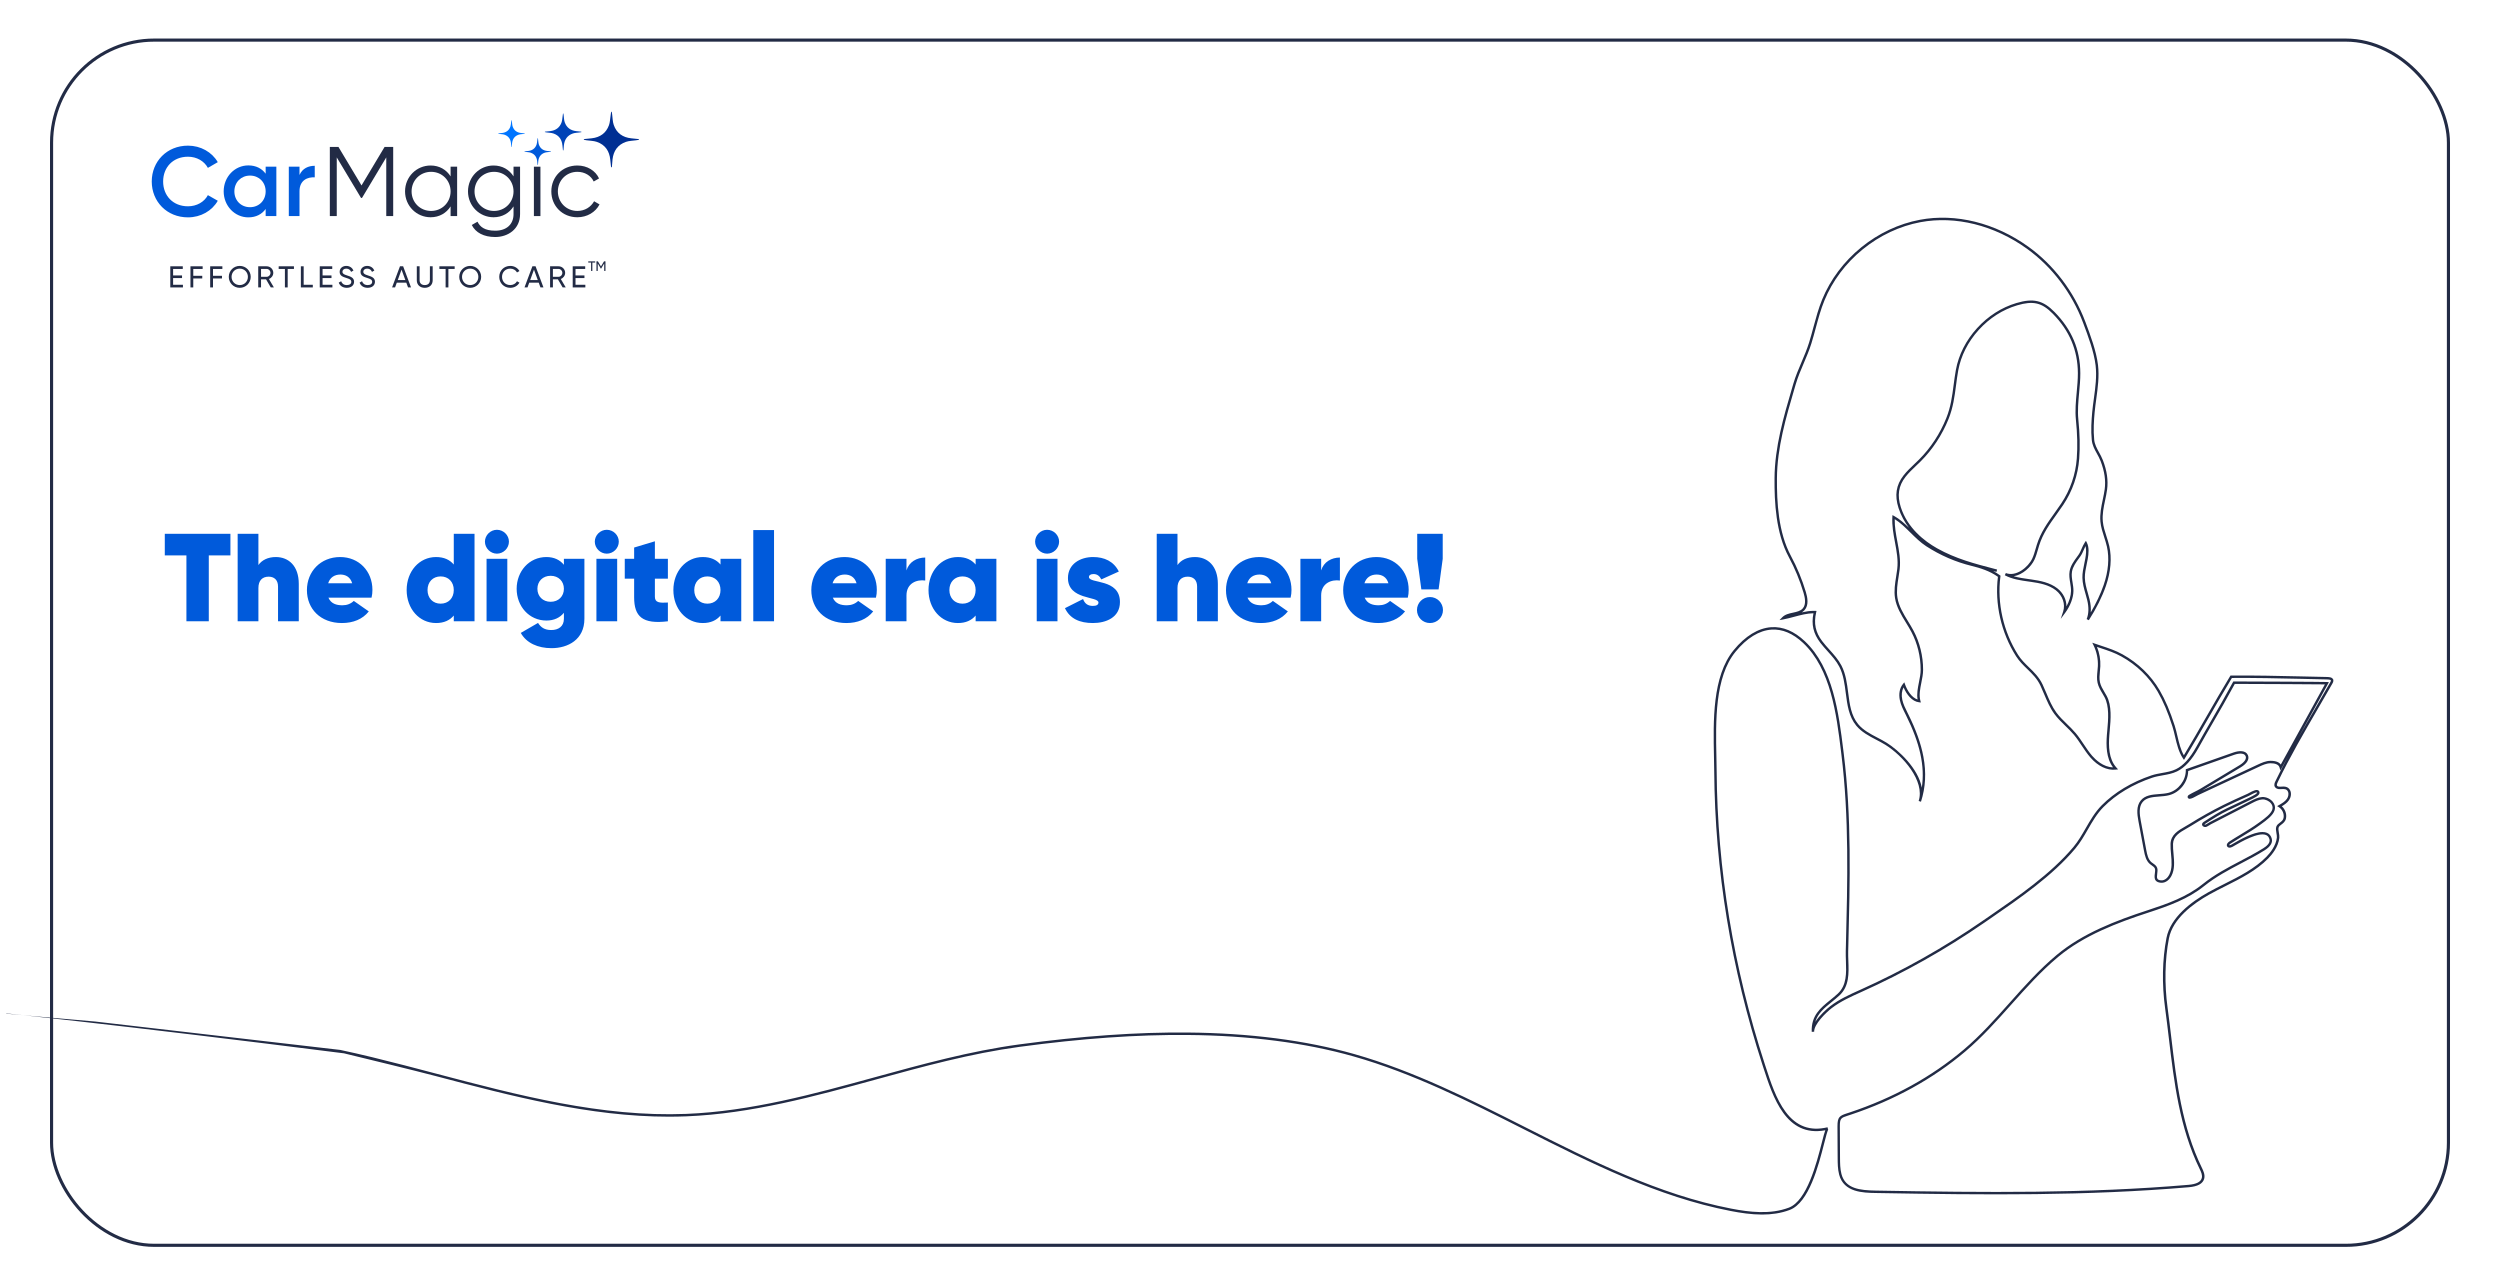 <svg width="2400" height="1234" viewBox="0 0 2400 1234" fill="none" xmlns="http://www.w3.org/2000/svg">
<rect width="2400" height="1234" fill="white"/>
<path d="M180.465 208.67C160.221 208.67 145.68 193.498 145.68 174.247C145.68 154.997 160.221 139.824 180.465 139.824C192.63 139.824 203.464 145.988 209.072 155.661L199.568 161.161C196.051 154.618 188.828 150.445 180.465 150.445C166.114 150.445 156.61 160.592 156.61 174.247C156.61 187.903 166.114 198.049 180.465 198.049C188.828 198.049 196.146 193.877 199.568 187.334L209.072 192.739C203.559 202.412 192.725 208.67 180.465 208.67Z" fill="#005ADB"/>
<path d="M255.029 160.023H265.294V207.438H255.029V200.61C251.418 205.636 245.811 208.67 238.397 208.67C225.472 208.67 214.732 197.765 214.732 183.73C214.732 169.601 225.472 158.79 238.397 158.79C245.811 158.79 251.418 161.825 255.029 166.756V160.023ZM240.013 198.903C248.567 198.903 255.029 192.549 255.029 183.73C255.029 174.911 248.567 168.557 240.013 168.557C231.46 168.557 224.997 174.911 224.997 183.73C224.997 192.549 231.46 198.903 240.013 198.903Z" fill="#005ADB"/>
<path d="M287.522 167.989C290.373 161.54 296.171 159.169 302.158 159.169V170.264C295.41 169.79 287.522 172.92 287.522 183.541V207.438H277.258V160.023H287.522V167.989Z" fill="#005ADB"/>
<path d="M377.464 141.055V207.435H370.811V151.107L347.526 189.987H346.576L323.291 151.107V207.435H316.638V141.055H324.907L347.051 178.038L369.195 141.055H377.464Z" fill="#222B45"/>
<path d="M432.568 160.021H438.841V207.435H432.568V198.142C428.577 204.495 421.829 208.573 413.37 208.573C399.97 208.573 388.85 197.763 388.85 183.728C388.85 169.693 399.97 158.883 413.37 158.883C421.829 158.883 428.577 162.96 432.568 169.314V160.021ZM413.845 202.504C424.395 202.504 432.568 194.254 432.568 183.728C432.568 173.202 424.395 164.952 413.845 164.952C403.296 164.952 395.123 173.202 395.123 183.728C395.123 194.254 403.296 202.504 413.845 202.504Z" fill="#222B45"/>
<path d="M492.989 160.021H499.262V205.539C499.262 219.953 487.667 227.539 475.407 227.539C464.477 227.539 456.589 223.366 452.882 215.97L458.395 212.84C460.771 217.677 465.143 221.47 475.407 221.47C486.431 221.47 492.989 215.211 492.989 205.539V198.142C488.998 204.495 482.25 208.573 473.791 208.573C460.391 208.573 449.271 197.763 449.271 183.728C449.271 169.693 460.391 158.883 473.791 158.883C482.25 158.883 488.998 162.96 492.989 169.314V160.021ZM474.266 202.504C484.816 202.504 492.989 194.254 492.989 183.728C492.989 173.202 484.816 164.952 474.266 164.952C463.717 164.952 455.543 173.202 455.543 183.728C455.543 194.254 463.717 202.504 474.266 202.504Z" fill="#222B45"/>
<path d="M512.543 207.435V160.021H518.816V207.435H512.543Z" fill="#222B45"/>
<path d="M554.271 208.573C539.92 208.573 529.275 197.763 529.275 183.728C529.275 169.693 539.92 158.883 554.271 158.883C563.68 158.883 571.663 163.814 575.084 171.305L569.952 174.245C567.386 168.65 561.399 164.952 554.271 164.952C543.721 164.952 535.548 173.202 535.548 183.728C535.548 194.254 543.721 202.504 554.271 202.504C561.494 202.504 567.291 198.711 570.333 193.211L575.56 196.245C571.663 203.737 563.585 208.573 554.271 208.573Z" fill="#222B45"/>
<path fill-rule="evenodd" clip-rule="evenodd" d="M560.58 133.517C563.088 133.27 565.599 133.049 568.103 132.762C576.096 131.85 581.821 127.789 584.593 120.24C585.596 117.501 585.651 114.415 586.112 111.486C586.327 110.115 586.488 108.738 586.673 107.364C586.876 107.355 587.076 107.349 587.279 107.34C587.413 108.216 587.552 109.091 587.677 109.97C588.144 113.276 588.11 116.749 589.168 119.856C591.855 127.744 597.762 131.917 606.046 132.792C608.454 133.046 610.861 133.288 613.266 133.532C613.275 133.774 613.284 134.015 613.293 134.254C612.335 134.402 611.38 134.556 610.422 134.698C607.256 135.163 603.92 135.154 600.946 136.18C593.019 138.913 588.929 144.871 588.022 153.072C587.749 155.536 587.604 158.016 587.401 160.492C587.143 160.495 586.885 160.501 586.624 160.504C586.37 158.109 586.091 155.718 585.857 153.32C585.045 145.001 580.978 138.962 572.958 136.199C569.85 135.127 566.354 135.157 563.042 134.665C562.187 134.538 561.347 134.339 560.501 134.175C560.526 133.958 560.553 133.738 560.58 133.517Z" fill="#002F93"/>
<path fill-rule="evenodd" clip-rule="evenodd" d="M503.502 145.294C504.712 145.173 505.925 145.068 507.128 144.932C510.985 144.491 513.745 142.531 515.082 138.892C515.567 137.57 515.591 136.084 515.816 134.668C515.919 134.013 515.995 133.345 516.083 132.681L516.377 132.672C516.444 133.095 516.507 133.517 516.571 133.94C516.795 135.535 516.777 137.207 517.29 138.705C518.587 142.513 521.432 144.524 525.425 144.947C526.586 145.071 527.748 145.185 528.909 145.306C528.912 145.421 528.918 145.539 528.921 145.653C528.457 145.726 528 145.798 527.539 145.865C526.01 146.091 524.403 146.088 522.969 146.58C519.145 147.897 517.171 150.769 516.735 154.724C516.604 155.914 516.535 157.11 516.437 158.303C516.313 158.306 516.189 158.309 516.065 158.309C515.94 157.155 515.807 156.002 515.695 154.845C515.303 150.832 513.339 147.921 509.472 146.589C507.971 146.07 506.288 146.085 504.69 145.85C504.278 145.786 503.872 145.69 503.462 145.608C503.475 145.505 503.49 145.4 503.502 145.294Z" fill="#005ADB"/>
<path fill-rule="evenodd" clip-rule="evenodd" d="M478.356 128.036C479.566 127.918 480.779 127.813 481.986 127.674C485.84 127.233 488.602 125.276 489.937 121.635C490.422 120.315 490.446 118.826 490.67 117.413C490.777 116.755 490.852 116.09 490.94 115.426C491.04 115.423 491.134 115.417 491.231 115.414C491.298 115.84 491.365 116.263 491.425 116.682C491.65 118.28 491.635 119.953 492.144 121.45C493.442 125.255 496.286 127.266 500.283 127.692C501.444 127.813 502.605 127.931 503.764 128.048C503.77 128.166 503.773 128.281 503.779 128.396C503.315 128.468 502.854 128.54 502.393 128.607C500.865 128.836 499.258 128.83 497.824 129.326C494 130.642 492.029 133.514 491.589 137.467C491.459 138.659 491.389 139.852 491.292 141.048C491.168 141.048 491.043 141.051 490.919 141.054C490.795 139.897 490.661 138.744 490.549 137.587C490.158 133.577 488.193 130.663 484.327 129.332C482.829 128.815 481.143 128.827 479.545 128.592C479.133 128.528 478.726 128.435 478.32 128.353L478.356 128.036Z" fill="#0075FF"/>
<path fill-rule="evenodd" clip-rule="evenodd" d="M523.135 126.382C524.802 126.213 526.47 126.068 528.129 125.881C533.435 125.277 537.238 122.577 539.078 117.565C539.745 115.75 539.779 113.702 540.088 111.755C540.231 110.846 540.337 109.931 540.461 109.019C540.595 109.013 540.728 109.01 540.861 109.004C540.949 109.587 541.043 110.166 541.125 110.749C541.434 112.945 541.413 115.249 542.117 117.314C543.903 122.55 547.823 125.319 553.321 125.905C554.916 126.071 556.517 126.231 558.115 126.397C558.121 126.557 558.127 126.714 558.133 126.877C557.496 126.974 556.863 127.073 556.226 127.17C554.125 127.478 551.908 127.472 549.934 128.151C544.676 129.966 541.956 133.922 541.356 139.363C541.174 141.003 541.077 142.649 540.943 144.292L540.428 144.301C540.255 142.709 540.073 141.121 539.918 139.53C539.379 134.007 536.677 129.996 531.355 128.164C529.287 127.451 526.971 127.469 524.769 127.143C524.205 127.058 523.644 126.929 523.083 126.82C523.101 126.672 523.116 126.527 523.135 126.382Z" fill="#0043B7"/>
<path d="M166.182 273.377H175.62V275.927H163.481V255.644H175.475V258.194H166.182V264.423H174.749V266.944H166.182V273.377Z" fill="#222B45"/>
<path d="M194.544 258.194H185.541V264.771H194.166V267.321H185.541V275.927H182.841V255.644H194.544V258.194Z" fill="#222B45"/>
<path d="M213.477 258.194H204.475V264.771H213.1V267.321H204.475V275.927H201.774V255.644H213.477V258.194Z" fill="#222B45"/>
<path d="M230.146 276.303C224.251 276.303 219.634 271.609 219.634 265.785C219.634 259.932 224.251 255.267 230.146 255.267C236.041 255.267 240.688 259.932 240.688 265.785C240.688 271.609 236.041 276.303 230.146 276.303ZM230.146 273.667C234.589 273.667 237.987 270.219 237.987 265.785C237.987 261.323 234.589 257.875 230.146 257.875C225.703 257.875 222.305 261.323 222.305 265.785C222.305 270.219 225.703 273.667 230.146 273.667Z" fill="#222B45"/>
<path d="M259.946 275.927L255.387 268.161H250.595V275.927H247.894V255.644H256.026C259.51 255.644 262.356 258.454 262.356 261.932C262.356 264.597 260.585 266.944 258.146 267.814L262.937 275.927H259.946ZM250.595 258.165V265.727H256.026C258.029 265.727 259.656 264.018 259.656 261.932C259.656 259.845 258.029 258.165 256.026 258.165H250.595Z" fill="#222B45"/>
<path d="M282.192 255.644V258.194H276.181V275.927H273.509V258.194H267.527V255.644H282.192Z" fill="#222B45"/>
<path d="M291.525 273.377H300.296V275.927H288.825V255.644H291.525V273.377Z" fill="#222B45"/>
<path d="M309.665 273.377H319.103V275.927H306.964V255.644H318.958V258.194H309.665V264.423H318.232V266.944H309.665V273.377Z" fill="#222B45"/>
<path d="M332.887 276.303C329.024 276.303 326.265 274.362 325.191 271.32L327.514 269.987C328.24 272.218 329.983 273.667 332.945 273.667C335.82 273.667 337.243 272.363 337.243 270.537C337.243 268.451 335.442 267.756 332.451 266.828C329.199 265.785 326.062 264.771 326.062 261.004C326.062 257.353 329.053 255.267 332.451 255.267C335.791 255.267 338.201 257.151 339.333 259.7L337.068 261.004C336.342 259.266 334.919 257.875 332.451 257.875C330.273 257.875 328.763 259.034 328.763 260.888C328.763 262.772 330.186 263.467 333.032 264.365C336.575 265.524 339.914 266.568 339.914 270.479C339.914 274.043 337.039 276.303 332.887 276.303Z" fill="#222B45"/>
<path d="M352.926 276.303C349.064 276.303 346.305 274.362 345.231 271.32L347.554 269.987C348.28 272.218 350.022 273.667 352.984 273.667C355.859 273.667 357.282 272.363 357.282 270.537C357.282 268.451 355.482 267.756 352.491 266.828C349.238 265.785 346.102 264.771 346.102 261.004C346.102 257.353 349.093 255.267 352.491 255.267C355.83 255.267 358.241 257.151 359.373 259.7L357.108 261.004C356.382 259.266 354.959 257.875 352.491 257.875C350.313 257.875 348.803 259.034 348.803 260.888C348.803 262.772 350.226 263.467 353.072 264.365C356.614 265.524 359.954 266.568 359.954 270.479C359.954 274.043 357.079 276.303 352.926 276.303Z" fill="#222B45"/>
<path d="M391.72 275.927L390.064 271.378H380.917L379.261 275.927H376.386L383.966 255.644H387.015L394.594 275.927H391.72ZM381.846 268.857H389.135L385.476 258.86L381.846 268.857Z" fill="#222B45"/>
<path d="M407.762 276.303C403.318 276.303 400.124 273.522 400.124 269.117V255.644H402.825V269.002C402.825 271.812 404.509 273.667 407.762 273.667C411.014 273.667 412.698 271.812 412.698 269.002V255.644H415.37V269.117C415.37 273.522 412.205 276.303 407.762 276.303Z" fill="#222B45"/>
<path d="M436.47 255.644V258.194H430.458V275.927H427.787V258.194H421.804V255.644H436.47Z" fill="#222B45"/>
<path d="M451.378 276.303C445.482 276.303 440.865 271.609 440.865 265.785C440.865 259.932 445.482 255.267 451.378 255.267C457.273 255.267 461.919 259.932 461.919 265.785C461.919 271.609 457.273 276.303 451.378 276.303ZM451.378 273.667C455.821 273.667 459.218 270.219 459.218 265.785C459.218 261.323 455.821 257.875 451.378 257.875C446.934 257.875 443.537 261.323 443.537 265.785C443.537 270.219 446.934 273.667 451.378 273.667Z" fill="#222B45"/>
<path d="M489.9 276.303C483.686 276.303 479.271 271.609 479.271 265.785C479.271 259.932 483.686 255.267 489.9 255.267C493.646 255.267 496.957 257.208 498.67 260.193L496.318 261.555C495.156 259.324 492.688 257.875 489.9 257.875C485.138 257.875 481.943 261.323 481.943 265.785C481.943 270.219 485.138 273.667 489.9 273.667C492.688 273.667 495.156 272.218 496.318 270.016L498.67 271.349C496.986 274.333 493.675 276.303 489.9 276.303Z" fill="#222B45"/>
<path d="M518.849 275.927L517.194 271.378H508.047L506.391 275.927H503.516L511.096 255.644H514.145L521.724 275.927H518.849ZM508.976 268.857H516.265L512.606 258.86L508.976 268.857Z" fill="#222B45"/>
<path d="M540.134 275.927L535.575 268.161H530.783V275.927H528.082V255.644H536.214C539.698 255.644 542.544 258.454 542.544 261.932C542.544 264.597 540.773 266.944 538.334 267.814L543.125 275.927H540.134ZM530.783 258.165V265.727H536.214C538.217 265.727 539.844 264.018 539.844 261.932C539.844 259.845 538.217 258.165 536.214 258.165H530.783Z" fill="#222B45"/>
<path d="M552.496 273.377H561.934V275.927H549.795V255.644H561.789V258.194H552.496V264.423H561.063V266.944H552.496V273.377Z" fill="#222B45"/>
<path d="M571.388 250.902V252.061H568.656V260.122H567.442V252.061H564.722V250.902H571.388Z" fill="#222B45"/>
<path d="M581.249 250.902V260.122H580.035V252.917L577.012 257.936H576.854L573.831 252.931V260.122H572.603V250.902H573.989L576.933 255.776L579.863 250.902H581.249Z" fill="#222B45"/>
<rect x="49.5" y="38.5" width="2301" height="1157" rx="98.5" stroke="#222B45" stroke-width="3"/>
<g clip-path="url(#clip0_1631_721)">
<path d="M2239.63 651.917C2238.53 649.978 2235.54 649.925 2233.14 649.884L2208.64 649.336C2186.8 648.841 2164.2 648.328 2141.93 648.511H2141.27L2140.93 649.076C2133.09 662.022 2125.53 675.185 2118.21 687.912C2111.21 700.098 2103.98 712.678 2096.51 725.081C2093.41 719.737 2091.85 713.102 2090.35 706.662C2089.57 703.338 2088.77 699.897 2087.77 696.768C2083.31 682.827 2078.7 671.986 2073.26 662.664C2064.97 648.428 2052.64 636.496 2037.59 628.147C2031.01 624.5 2024.09 622.208 2017.39 619.992C2015.39 619.326 2013.31 618.643 2011.27 617.93L2008.56 616.987L2009.82 619.562C2012.83 625.755 2014.26 632.661 2013.94 639.537C2013.86 641.033 2013.71 642.577 2013.56 644.068C2013.19 647.857 2012.79 651.769 2013.67 655.611C2014.51 659.311 2016.45 662.57 2018.32 665.722C2018.99 666.853 2019.69 668.02 2020.31 669.181C2025.06 678.002 2023.91 690.753 2022.99 700.993C2022.85 702.578 2022.71 704.122 2022.59 705.601C2021.83 715.512 2021.86 727.785 2028.5 736.642C2019.05 736.518 2011.48 729.04 2008.52 725.635C2005.52 722.182 2002.92 718.275 2000.4 714.498C1998.02 710.928 1995.56 707.233 1992.74 703.869C1990.13 700.763 1987.19 697.9 1984.34 695.136C1980.73 691.636 1977.01 688.018 1974.03 683.935C1969.96 678.349 1967.2 671.785 1964.53 665.439C1963.38 662.711 1962.19 659.883 1960.91 657.161C1957.58 650.09 1952.61 645.27 1947.8 640.603C1944.13 637.038 1940.33 633.35 1937.39 628.713C1923.24 606.405 1917.06 578.941 1920.42 553.368L1920.51 552.685L1919.96 552.272C1917.9 550.74 1915.73 549.397 1913.51 548.218C1913.76 548.283 1914.01 548.348 1914.26 548.413L1916.62 549.026L1917.21 546.745L1914.86 546.132C1895.58 541.112 1877.38 536.369 1859.63 526.376C1847.31 519.435 1831.26 506.972 1824.82 487.015C1821.15 475.637 1822.57 466.345 1829.31 457.76C1832.32 453.912 1835.97 450.454 1839.49 447.113C1840.98 445.704 1842.51 444.243 1843.99 442.77C1855.27 431.498 1864.47 417.492 1870.59 402.267C1875 391.313 1876.36 380.925 1877.8 369.918C1878.41 365.228 1879.04 360.384 1879.93 355.517C1882.52 341.441 1889.34 327.994 1899.67 316.634C1909.94 305.345 1922.65 297.219 1936.43 293.136C1951.88 288.557 1960.22 290.52 1970.73 301.226C1986.79 317.577 1994.64 336.244 1994.74 358.287C1994.76 364.309 1994.18 370.578 1993.62 376.641C1992.81 385.315 1991.97 394.283 1992.86 402.932C1994.27 416.768 1994.53 428.587 1993.7 440.113C1992.58 455.433 1987.42 470.37 1978.78 483.315C1976.7 486.432 1974.52 489.478 1972.41 492.424C1965.53 502.035 1959.03 511.109 1955.35 522.887C1954.94 524.178 1954.56 525.504 1954.2 526.776C1953.29 529.929 1952.36 533.193 1950.98 536.174C1947.16 544.465 1935.37 554.022 1925.61 550.127L1924.62 552.26C1931.71 556.073 1939.81 557.204 1947.65 558.3C1948.42 558.406 1949.18 558.512 1949.95 558.624C1957.85 559.755 1966.84 561.399 1973.57 566.643C1980.13 571.746 1982.95 579.995 1980.59 587.16L1978.31 594.107L1982.66 588.227C1987.47 581.722 1990.41 573.932 1990.52 567.392C1990.57 564.611 1990.11 561.847 1989.68 559.172C1989.09 555.542 1988.53 552.119 1989.12 548.719C1989.95 544.005 1992.96 539.881 1995.88 535.892C1996.29 535.32 1996.71 534.749 1997.12 534.177C1998.6 532.109 1999.6 529.811 2000.55 527.589C2001.06 526.405 2001.55 525.262 2002.1 524.184C2003.09 527.849 2002.57 532.274 2001.87 536.257C2001.58 537.942 2001.21 539.669 2000.86 541.33C1999.95 545.655 1999.01 550.133 1999.09 554.682C1999.18 559.973 2000.65 565.1 2002.07 570.049C2002.62 571.982 2003.2 573.985 2003.67 575.947C2005.41 583.118 2005.25 589.134 2003.18 594.343L2005.27 595.415C2012.54 584.061 2018.07 572.948 2021.71 562.389C2026.37 548.861 2027.48 535.68 2024.93 524.272C2024.21 521.061 2023.18 517.891 2022.19 514.821C2020.7 510.195 2019.15 505.411 2018.71 500.568C2018.08 493.727 2019.52 486.868 2020.92 480.233C2021.63 476.892 2022.35 473.434 2022.82 469.987C2024.01 461.195 2022.69 451.986 2018.79 441.833C2017.72 439.058 2016.36 436.601 2015.06 434.22C2012.92 430.337 2010.89 426.672 2010.43 422.159C2009.49 413.12 2010.16 403.439 2010.84 396.009C2011.25 391.637 2011.86 387.165 2012.44 382.84C2013.89 372.251 2015.38 361.304 2014.09 350.438C2012.51 337.057 2006.72 321.666 2002.08 309.298L2001.91 308.868C1991.05 279.972 1971.63 254.388 1947.22 236.829C1915.41 213.938 1877.48 204.516 1843.19 210.968C1822.89 214.786 1803.37 223.972 1786.72 237.524C1770.08 251.083 1757.14 268.341 1749.3 287.444C1745.72 296.176 1743.25 305.35 1740.86 314.218C1739.56 319.056 1738.21 324.064 1736.7 328.931C1734.71 335.336 1732.03 341.629 1729.44 347.716C1726.62 354.333 1723.7 361.18 1721.63 368.245L1720.41 372.416C1712.21 400.375 1703.72 429.289 1703.53 459.198C1703.37 482.26 1704.8 511.698 1717.23 534.796C1723.08 545.673 1727.85 557.186 1731.38 569.024C1732.75 573.632 1734.16 580.208 1730.57 584.167C1728.36 586.612 1724.92 587.355 1721.27 588.144C1717.5 588.958 1713.61 589.8 1710.86 592.67L1708.34 595.303L1711.93 594.644C1715.33 594.019 1718.9 593.064 1722.35 592.139C1728.53 590.49 1734.91 588.781 1740.93 588.745C1738.74 599.434 1740.78 608.196 1747.46 616.969C1749.67 619.874 1752.15 622.626 1754.55 625.289C1758.67 629.868 1762.93 634.599 1765.76 640.079C1769.69 647.704 1770.84 656.707 1771.94 665.416C1773.36 676.505 1774.82 687.971 1782.05 696.698C1787.13 702.814 1794.25 706.544 1801.15 710.15C1804.12 711.7 1807.19 713.308 1810.03 715.076C1826.55 725.358 1848.12 749.593 1841.91 768.937L1844.15 769.656C1848.57 755.909 1849.33 741.774 1846.47 726.43C1844.16 714.009 1839.38 700.622 1831.86 685.52L1831.18 684.153C1829.18 680.158 1827.1 676.022 1826.18 671.679C1825.24 667.248 1825.71 663.082 1827.45 659.901C1830.3 666.635 1835.44 673.406 1842.3 674.201L1844.04 674.401L1843.57 672.716C1842.1 667.39 1843.33 661.244 1844.52 655.299C1845.34 651.215 1846.19 646.996 1846.19 642.984C1846.19 629.844 1843.02 616.91 1837.05 605.58C1835.41 602.457 1833.51 599.381 1831.69 596.399C1827.34 589.293 1822.83 581.946 1821.54 573.779C1820.49 567.209 1821.58 560.386 1822.63 553.787C1823.01 551.418 1823.4 548.967 1823.69 546.551C1824.77 537.648 1823.1 528.733 1821.49 520.112C1820.16 513.024 1818.8 505.717 1818.94 498.387C1824.17 501.616 1828.93 506.307 1833.94 511.238C1838.73 515.958 1843.68 520.837 1849.14 524.372C1862.71 533.158 1877.42 539.533 1892.86 543.31C1900.42 545.16 1910.07 548.018 1918 553.739C1914.77 579.654 1921.09 607.394 1935.4 629.962C1938.49 634.829 1942.39 638.618 1946.17 642.277C1951.04 647.002 1955.64 651.463 1958.79 658.145C1960.05 660.826 1961.23 663.63 1962.36 666.335C1965.09 672.81 1967.9 679.504 1972.14 685.308C1975.24 689.55 1979.04 693.239 1982.71 696.81C1985.52 699.532 1988.42 702.349 1990.95 705.365C1993.7 708.63 1996.12 712.265 1998.46 715.789C2001.02 719.625 2003.67 723.596 2006.76 727.161C2014.02 735.516 2022.88 739.776 2031.06 738.851L2033.35 738.592L2031.79 736.889C2024.24 728.622 2024.18 715.918 2024.96 705.766C2025.08 704.299 2025.22 702.767 2025.36 701.188C2026.31 690.629 2027.49 677.489 2022.41 668.05C2021.76 666.848 2021.06 665.657 2020.37 664.502C2018.51 661.368 2016.75 658.41 2015.99 655.069C2015.2 651.604 2015.56 648.051 2015.93 644.286C2016.09 642.766 2016.25 641.187 2016.32 639.631C2016.61 633.279 2015.5 626.898 2013.09 621.023C2014.3 621.43 2015.49 621.825 2016.67 622.219C2023.57 624.5 2030.08 626.656 2036.47 630.198C2051.14 638.335 2063.17 649.972 2071.26 663.837C2076.6 673.011 2081.14 683.699 2085.55 697.476C2086.52 700.51 2087.28 703.751 2088.08 707.186C2089.79 714.487 2091.55 722.035 2095.58 727.974L2096.61 729.494L2097.57 727.921C2105.41 714.97 2112.97 701.806 2120.29 689.073C2127.48 676.54 2134.93 663.589 2142.63 650.85C2164.65 650.679 2187 651.186 2208.61 651.681L2232.66 652.217L2233.13 652.229C2234.44 652.252 2237.17 652.3 2237.61 653.071C2237.78 653.372 2237.6 654.049 2237.12 654.88C2232.54 662.929 2227.82 671.072 2223.24 678.944C2217.6 688.655 2211.89 698.501 2206.27 708.482L2235.75 654.869L2233.94 654.715C2231.37 654.497 2148.23 654.203 2144.69 654.191H2143.98L2143.65 654.81C2135.78 669.375 2129.18 680.771 2122.8 691.795C2118.01 700.074 2113.48 707.893 2108.47 716.926C2102.33 727.998 2095.93 735.027 2088.9 738.415C2084.78 740.407 2080.36 741.19 2075.68 742.021C2072.27 742.628 2068.75 743.253 2065.39 744.384C2046.46 750.771 2029.97 760.676 2017.71 773.026C2011.2 779.579 2006.67 787.457 2002.29 795.075C1998.76 801.215 1995.12 807.561 1990.48 813.106C1968.86 838.926 1937.28 860.656 1909.41 879.83C1907.36 881.238 1905.33 882.635 1903.32 884.019C1866.32 909.55 1826.84 931.8 1785.98 950.148L1785.53 950.349C1775.79 954.721 1765.71 959.246 1757.08 965.887C1753.72 968.473 1746.83 974.631 1742.66 981.03C1745.13 972.745 1751.4 967.654 1758.39 961.974C1760.85 959.982 1763.38 957.926 1765.84 955.652C1775.35 946.872 1774.88 934.445 1774.43 922.425C1774.31 919.22 1774.2 916.191 1774.27 913.251L1774.43 907.211C1775.97 846.768 1777.57 784.269 1770.03 723.708L1769.59 720.167C1765.24 684.955 1759.82 641.134 1732.6 615.532C1722.35 605.892 1711.54 601.373 1700.47 602.097C1687.94 602.916 1675.43 610.559 1664.28 624.199C1643.76 649.294 1644.67 692.167 1645.4 726.607C1645.5 731.403 1645.6 735.935 1645.63 740.212C1646.31 834.872 1661.88 929.72 1691.9 1022.12L1692.69 1024.56C1701.96 1053.2 1714.58 1092.18 1752.28 1085.05C1751.47 1087.21 1750.49 1090.89 1748.9 1097.12C1743.93 1116.56 1734.68 1152.75 1717.28 1159.34C1699.39 1166.11 1679.28 1163.61 1661.98 1160.26C1592.15 1146.76 1527.22 1113.95 1464.43 1082.22C1411.81 1055.63 1357.39 1028.14 1300.05 1011.88C1253.47 998.671 1199.63 991.718 1140.02 991.217C1091.27 990.805 1038.46 994.535 978.563 1002.62C931.553 1008.96 885.037 1021.74 840.054 1034.1C781.497 1050.19 720.948 1066.83 658.867 1069.33C577.618 1072.61 496.988 1051.34 419.01 1030.77C398.852 1025.45 378.005 1019.95 357.5 1014.97C346.873 1012.39 336.594 1010.04 326.615 1007.92L91.608 980.699C-196.221 956.074 -89.944 957.795 330.217 1011.2C350.699 1016.18 398.263 1027.73 418.409 1033.05C491.141 1052.23 566.166 1072.02 642.004 1072.02C647.65 1072.02 653.309 1071.91 658.961 1071.69C721.314 1069.17 781.998 1052.5 840.679 1036.38C885.586 1024.04 932.024 1011.29 978.882 1004.96C1038.66 996.897 1091.37 993.18 1140 993.586C1199.4 994.087 1253.03 1001 1299.4 1014.15C1356.53 1030.35 1410.85 1057.79 1463.37 1084.33C1526.31 1116.13 1591.39 1149.01 1661.54 1162.58C1670.97 1164.4 1681.24 1165.98 1691.57 1165.98C1700.53 1165.98 1709.54 1164.79 1718.11 1161.55C1736.67 1154.52 1745.76 1118.95 1751.19 1097.7C1752.76 1091.54 1754.39 1085.16 1755.23 1084.34C1755.23 1084.34 1755.14 1084.43 1754.97 1084.47L1754.42 1082.18C1737.76 1086.17 1724.6 1081.34 1714.19 1067.4C1705.11 1055.24 1699.71 1038.56 1694.94 1023.84L1694.15 1021.4C1664.2 929.225 1648.67 834.612 1647.99 740.195C1647.96 735.899 1647.86 731.362 1647.76 726.56C1647.04 692.503 1646.15 650.113 1666.11 625.69C1676.84 612.568 1688.77 605.226 1700.63 604.448C1711.02 603.765 1721.23 608.072 1730.99 617.246C1757.59 642.265 1762.95 685.62 1767.26 720.455L1767.69 724.003C1775.21 784.387 1773.61 846.798 1772.07 907.152L1771.92 913.192C1771.84 916.209 1771.96 919.414 1772.08 922.513C1772.51 933.997 1772.95 945.876 1764.25 953.919C1761.85 956.146 1759.34 958.179 1756.91 960.147C1747.52 967.772 1738.65 974.978 1739.24 990.546L1741.6 990.457C1741.6 990.457 1741.6 990.445 1741.6 990.434C1741.35 983.328 1752.89 972.085 1758.53 967.754C1766.94 961.285 1776.89 956.818 1786.51 952.499L1786.96 952.299C1827.95 933.891 1867.56 911.571 1904.68 885.964C1906.69 884.579 1908.72 883.182 1910.76 881.774C1938.76 862.518 1970.48 840.687 1992.3 814.626C1997.08 808.922 2000.78 802.482 2004.36 796.254C2008.66 788.765 2013.11 781.022 2019.4 774.694C2031.41 762.597 2047.58 752.892 2066.16 746.623C2069.36 745.545 2072.79 744.938 2076.11 744.349C2080.74 743.53 2085.52 742.675 2089.95 740.548C2097.42 736.942 2104.17 729.589 2110.55 718.075C2115.55 709.06 2120.07 701.247 2124.86 692.98C2131.16 682.097 2137.67 670.848 2145.41 656.554C2172.75 656.654 2221.65 656.86 2231.9 657.019L2189.59 733.937C2188.17 732.022 2185.35 730.372 2179.8 730.372H2179.74C2175.27 730.384 2171.13 732.311 2167.48 734.014L2114.02 758.95L2151.1 736.665C2157.13 733.041 2159.65 728.764 2158 724.934C2155.95 720.167 2149.48 720.491 2144.11 722.382L2098.34 738.48L2098.36 739.328C2098.53 749.092 2091.25 758.649 2081.79 761.089C2078.94 761.825 2075.75 762.067 2072.66 762.302C2066.13 762.797 2059.37 763.31 2055.13 768.466C2050.64 773.916 2051.62 781.617 2052.89 788.405L2058.16 816.553C2059.11 821.596 2060.26 826.375 2063.89 829.468C2064.46 829.952 2065.08 830.382 2065.67 830.794C2067.02 831.743 2068.3 832.638 2068.71 833.929C2069.09 835.137 2068.87 836.81 2068.66 838.431C2068.33 840.917 2067.99 843.486 2069.52 845.366C2070.55 846.615 2072.22 847.304 2074.63 847.469C2079.28 847.799 2082.88 844.14 2084.56 840.917C2087.94 834.453 2087.25 827.011 2086.6 819.811C2086.29 816.399 2085.99 813.17 2086.11 810.095C2086.41 802.623 2092.58 799.106 2099.11 795.388C2100.49 794.604 2101.92 793.791 2103.27 792.942C2113.72 786.402 2124.61 780.297 2135.64 774.8C2142.77 771.247 2150.17 767.935 2157.33 764.73L2158.66 764.135C2159.02 763.976 2159.52 763.699 2160.16 763.345C2164.93 760.711 2166.42 760.482 2166.82 760.747C2166.9 760.847 2166.9 760.876 2166.89 760.906C2166.88 760.977 2166.72 761.66 2164.78 762.856C2162.86 764.035 2160.67 765.066 2158.56 766.068C2157.63 766.51 2156.7 766.946 2155.8 767.387C2151.99 769.279 2148.07 771.111 2144.27 772.885C2142.2 773.857 2140.11 774.824 2138.05 775.808C2130.43 779.425 2123.63 783.738 2115.53 789.006C2113.83 790.114 2113.88 791.381 2113.98 791.87C2114.19 792.913 2115.14 793.685 2116.53 793.944C2117.85 794.191 2119.39 793.272 2121.27 792.047C2121.67 791.781 2122.06 791.528 2122.29 791.404C2125.28 789.831 2128.34 788.27 2131.3 786.755C2132.79 785.989 2134.29 785.229 2135.78 784.457L2162.09 770.905C2165.05 769.385 2168.41 767.659 2171.85 767.458C2174.78 767.287 2178.21 768.843 2180.15 771.241C2181.14 772.467 2182.18 774.458 2181.48 776.962C2180.29 781.276 2173.92 785.901 2169.7 788.959C2169.27 789.271 2168.85 789.572 2168.48 789.849C2162.92 793.932 2156.88 797.585 2151.04 801.115C2147.43 803.289 2143.71 805.54 2140.13 807.873C2139.68 808.168 2138.84 808.792 2138.28 809.647C2137.61 810.666 2137.56 811.762 2138.14 812.652C2139.05 814.054 2140.96 814.178 2143.13 812.982C2143.65 812.693 2144.34 812.292 2145.17 811.815C2151.45 808.174 2168.13 798.505 2175.46 801.651C2177.15 802.376 2178.21 803.755 2178.72 805.876C2179.53 809.287 2175.93 812.357 2172.75 814.325C2165.49 818.839 2157.93 822.804 2150.62 826.646C2138.51 833.004 2125.99 839.574 2114.53 848.778C2099.39 860.939 2081.12 867.497 2062.15 873.69C2031.35 883.742 1999.41 895.916 1974.43 916.751C1957.79 930.627 1943.2 946.99 1929.09 962.822C1915.38 978.201 1901.19 994.099 1885.2 1007.63C1854.38 1033.71 1817.65 1053.97 1776.03 1067.84C1775.19 1068.12 1774.41 1068.37 1773.69 1068.6C1765.96 1071.09 1763.93 1072.13 1763.96 1081.38C1763.98 1088.06 1764.02 1094.86 1764.06 1101.44C1764.09 1104.81 1764.11 1108.18 1764.13 1111.56C1764.16 1116.86 1764.19 1122.34 1765.57 1127.64C1770.03 1144.74 1788.55 1145.08 1800.8 1145.29C1907.15 1147.21 2003.16 1148.12 2101.18 1139.76C2109.87 1139.02 2114.72 1136.34 2116.03 1131.58C2117.07 1127.79 2115.15 1123.87 2113.89 1121.27C2094.65 1081.85 2089.49 1038.41 2084.49 996.397C2083.37 986.91 2082.2 977.105 2080.89 967.471C2077.8 944.816 2078.26 921.176 2082.17 900.906C2085.83 881.939 2105.27 867.515 2120.94 858.759C2126.11 855.866 2131.55 853.132 2136.81 850.486C2151.2 843.256 2166.07 835.779 2177.51 824.112C2181.08 820.465 2187.23 813.053 2188.17 804.391C2188.34 802.8 2188.04 801.062 2187.74 799.383C2187.41 797.491 2187.07 795.535 2187.56 794.274C2187.95 793.231 2188.98 792.459 2190.16 791.563C2191.86 790.279 2193.97 788.676 2194.57 785.677C2195.41 781.405 2193.78 776.856 2190.53 774.022C2193.05 772.531 2195.67 770.77 2197.46 768.165C2199.15 765.696 2200.13 761.796 2198.48 758.637C2196.44 754.695 2192.71 754.966 2189.43 755.196L2189.2 755.214C2188.58 755.255 2186.52 755.314 2185.95 754.165C2185.53 753.346 2186.01 752.132 2186.58 750.936C2198.29 726.648 2212.03 702.991 2225.32 680.111C2229.89 672.233 2234.63 664.09 2239.21 656.029C2240.15 654.368 2240.32 652.977 2239.7 651.887L2239.63 651.917ZM1818.39 495.371L1816.76 494.481L1816.65 496.337C1816.18 504.598 1817.69 512.717 1819.16 520.566C1820.81 529.398 1822.37 537.748 1821.34 546.292C1821.06 548.66 1820.67 551.088 1820.29 553.439C1819.21 560.221 1818.09 567.233 1819.2 574.168C1820.57 582.794 1825.2 590.348 1829.67 597.649C1831.47 600.595 1833.34 603.641 1834.95 606.693C1840.75 617.688 1843.82 630.245 1843.82 643.001C1843.82 646.784 1843 650.885 1842.2 654.851C1841.09 660.419 1839.93 666.158 1840.88 671.514C1835.19 669.764 1830.89 662.817 1828.83 656.99L1828.13 655.01L1826.81 656.636C1823.66 660.49 1822.59 666.158 1823.86 672.174C1824.84 676.817 1826.99 681.089 1829.06 685.22L1829.74 686.581C1843.17 713.538 1848.06 735.575 1844.92 756.174C1841.64 737.69 1822.43 720.037 1811.27 713.084C1808.36 711.269 1805.25 709.643 1802.24 708.076C1795.24 704.417 1788.64 700.958 1783.87 695.207C1777.07 687.005 1775.72 676.381 1774.28 665.133C1773.15 656.224 1771.97 647.008 1767.85 639.012C1764.89 633.262 1760.52 628.418 1756.3 623.728C1753.94 621.1 1751.49 618.384 1749.34 615.555C1742.83 607.006 1741.05 598.468 1743.54 587.873L1743.87 586.483L1742.44 586.424C1742.01 586.406 1741.57 586.4 1741.13 586.4C1737.38 586.4 1733.55 587.013 1729.73 587.862C1730.68 587.302 1731.55 586.624 1732.33 585.764C1736.72 580.92 1735.18 573.514 1733.64 568.364C1730.06 556.373 1725.24 544.712 1719.31 533.694C1707.13 511.068 1705.74 482.013 1705.88 459.227C1706.08 429.648 1714.51 400.9 1722.68 373.094L1723.9 368.922C1725.93 361.987 1728.82 355.211 1731.61 348.653C1734.23 342.513 1736.93 336.161 1738.96 329.644C1740.48 324.736 1741.83 319.71 1743.14 314.849C1745.51 306.052 1747.96 296.954 1751.49 288.357C1759.18 269.62 1771.88 252.679 1788.22 239.369C1804.56 226.058 1823.72 217.043 1843.63 213.301C1877.29 206.967 1914.56 216.247 1945.85 238.762C1969.89 256.056 1989.02 281.251 1999.71 309.717L1999.88 310.147C2004.48 322.391 2010.21 337.634 2011.76 350.733C2013.02 361.298 2011.54 372.092 2010.12 382.539C2009.52 386.888 2008.91 391.39 2008.5 395.809C2007.81 403.345 2007.13 413.179 2008.09 422.418C2008.61 427.409 2010.74 431.28 2013 435.375C2014.27 437.685 2015.59 440.071 2016.59 442.694C2020.35 452.469 2021.63 461.296 2020.5 469.686C2020.04 473.045 2019.32 476.456 2018.63 479.762C2017.19 486.567 2015.71 493.597 2016.38 500.797C2016.85 505.9 2018.43 510.808 2019.97 515.557C2020.94 518.574 2021.95 521.691 2022.64 524.802C2025.1 535.78 2024.01 548.519 2019.49 561.635C2016.58 570.09 2012.43 578.923 2007.11 587.956C2007.46 584.138 2007.09 579.984 2005.98 575.405C2005.49 573.39 2004.91 571.369 2004.35 569.413C2002.97 564.605 2001.55 559.632 2001.46 554.653C2001.39 550.369 2002.3 546.026 2003.19 541.825C2003.54 540.14 2003.91 538.402 2004.22 536.675C2005.12 531.478 2005.74 525.545 2003.4 520.943L2002.49 519.158L2001.37 520.819C2000.14 522.634 1999.26 524.69 1998.4 526.676C1997.5 528.786 1996.56 530.96 1995.22 532.822C1994.82 533.387 1994.4 533.953 1993.99 534.519C1990.91 538.726 1987.74 543.074 1986.82 548.33C1986.16 552.119 1986.77 555.908 1987.37 559.567C1987.78 562.142 1988.22 564.799 1988.18 567.368C1988.1 571.947 1986.51 577.214 1983.79 582.158C1983.84 575.694 1980.68 569.189 1975.04 564.799C1967.85 559.202 1958.5 557.481 1950.3 556.308C1949.54 556.196 1948.77 556.09 1947.99 555.984C1943.04 555.289 1937.97 554.582 1933.19 553.18C1941.78 551.783 1949.89 544.212 1953.14 537.176C1954.59 534.03 1955.55 530.677 1956.48 527.436C1956.84 526.175 1957.22 524.867 1957.61 523.6C1961.18 512.181 1967.57 503.254 1974.34 493.809C1976.46 490.845 1978.65 487.787 1980.75 484.641C1989.62 471.359 1994.92 456.028 1996.06 440.301C1996.91 428.629 1996.64 416.685 1995.22 402.709C1994.36 394.289 1995.19 385.438 1995.98 376.877C1996.55 370.755 1997.14 364.432 1997.11 358.293C1997.01 335.607 1988.94 316.404 1972.43 299.594C1961.31 288.269 1952.06 286.071 1935.78 290.897C1921.59 295.098 1908.5 303.459 1897.95 315.067C1887.31 326.757 1880.29 340.604 1877.63 355.111C1876.73 360.031 1876.09 364.91 1875.47 369.629C1874.05 380.477 1872.71 390.73 1868.42 401.4C1862.42 416.332 1853.4 430.066 1842.34 441.12C1840.89 442.576 1839.36 444.025 1837.89 445.422C1834.3 448.827 1830.6 452.345 1827.47 456.328C1820.22 465.585 1818.67 475.572 1822.6 487.758C1824.93 494.982 1828.46 501.251 1832.61 506.66C1828.13 502.318 1823.48 498.14 1818.42 495.382L1818.39 495.371ZM2184.39 749.94C2183.82 751.107 2182.78 753.281 2183.77 755.255C2184.61 756.929 2186.63 757.783 2189.3 757.594L2189.53 757.577C2192.91 757.335 2195.06 757.312 2196.33 759.751C2197.51 762.031 2196.7 765.036 2195.45 766.857C2193.6 769.556 2190.48 771.329 2187.73 772.897L2186.01 773.881L2187.7 774.924C2191.07 777.01 2192.97 781.352 2192.19 785.241C2191.78 787.362 2190.27 788.499 2188.68 789.707C2187.33 790.727 2185.93 791.787 2185.29 793.455C2184.58 795.329 2184.97 797.609 2185.36 799.813C2185.63 801.333 2185.91 802.9 2185.77 804.155C2184.9 812.116 2179.13 819.057 2175.77 822.486C2164.6 833.876 2149.9 841.259 2135.69 848.406C2130.41 851.064 2124.95 853.81 2119.73 856.726C2103.63 865.73 2083.62 880.631 2079.79 900.482C2075.78 921.3 2075.33 944.58 2078.49 967.813C2079.8 977.424 2080.96 987.222 2082.09 996.697C2087.11 1038.9 2092.3 1082.55 2111.71 1122.32C2113.18 1125.34 2114.44 1128.27 2113.7 1130.98C2112.68 1134.67 2108.51 1136.79 2100.92 1137.43C2003.01 1145.78 1907.07 1144.88 1800.79 1142.96C1785.52 1142.68 1771.51 1141.26 1767.8 1127.06C1766.49 1122.05 1766.46 1116.72 1766.43 1111.57C1766.42 1108.2 1766.39 1104.83 1766.37 1101.45C1766.33 1094.87 1766.28 1088.08 1766.26 1081.39C1766.24 1073.49 1767.32 1073.14 1774.37 1070.87C1775.1 1070.63 1775.88 1070.38 1776.72 1070.1C1818.63 1056.14 1855.62 1035.73 1886.67 1009.46C1902.79 995.819 1917.03 979.857 1930.79 964.419C1944.85 948.657 1959.39 932.354 1975.89 918.589C2000.57 898.007 2032.26 885.94 2062.84 875.959C2082.02 869.701 2100.51 863.054 2115.96 850.645C2127.24 841.589 2139.65 835.066 2151.66 828.761C2159.01 824.902 2166.61 820.913 2173.94 816.358C2179.43 812.947 2181.86 809.14 2180.95 805.357C2180.28 802.505 2178.72 800.543 2176.33 799.518C2175.06 798.97 2173.59 798.728 2171.99 798.728C2163.04 798.728 2150.02 806.282 2143.93 809.812C2143.12 810.283 2142.44 810.672 2141.93 810.961C2140.89 811.538 2140.16 811.556 2140.06 811.403C2140 811.303 2140.12 811.091 2140.2 810.967C2140.43 810.613 2140.86 810.207 2141.36 809.883C2144.91 807.573 2148.62 805.334 2152.2 803.165C2158.09 799.606 2164.19 795.924 2169.82 791.781C2170.2 791.505 2170.6 791.21 2171.03 790.904C2175.51 787.651 2182.29 782.731 2183.71 777.628C2184.46 774.924 2183.83 772.143 2181.94 769.797C2179.52 766.798 2175.38 764.93 2171.67 765.137C2167.72 765.366 2164.13 767.211 2160.97 768.843L2134.65 782.395C2133.16 783.161 2131.67 783.927 2130.18 784.687C2127.21 786.201 2124.15 787.769 2121.15 789.348C2120.81 789.525 2120.4 789.796 2119.92 790.108C2119.25 790.55 2117.43 791.723 2116.91 791.664C2116.58 791.599 2116.38 791.505 2116.29 791.44C2116.34 791.351 2116.47 791.204 2116.76 791.016C2124.79 785.801 2131.52 781.529 2139.01 777.97C2141.07 776.986 2143.14 776.02 2145.22 775.053C2149.03 773.274 2152.97 771.435 2156.81 769.532C2157.69 769.096 2158.6 768.666 2159.52 768.23C2161.69 767.205 2163.94 766.144 2165.97 764.895C2167.93 763.687 2168.98 762.509 2169.17 761.307C2169.29 760.57 2169.08 759.857 2168.58 759.256C2166.85 757.211 2163.05 759.062 2158.98 761.312C2158.4 761.625 2157.91 761.902 2157.65 762.014L2156.32 762.609C2149.14 765.826 2141.71 769.149 2134.54 772.72C2123.43 778.253 2112.48 784.393 2101.96 790.974C2100.65 791.793 2099.25 792.595 2097.89 793.366C2091.09 797.244 2084.06 801.25 2083.71 810.03C2083.58 813.265 2083.9 816.718 2084.2 820.059C2084.83 826.917 2085.48 834.011 2082.43 839.862C2081.08 842.449 2078.25 845.389 2074.74 845.148C2073.05 845.03 2071.89 844.612 2071.31 843.905C2070.42 842.815 2070.68 840.852 2070.95 838.772C2071.2 836.899 2071.46 834.96 2070.92 833.257C2070.28 831.201 2068.53 829.975 2066.99 828.897C2066.41 828.496 2065.87 828.113 2065.38 827.707C2062.33 825.114 2061.31 820.76 2060.45 816.152L2055.18 788.005C2054 781.741 2053.07 774.664 2056.91 769.992C2060.52 765.614 2066.49 765.16 2072.8 764.683C2075.99 764.441 2079.29 764.188 2082.35 763.404C2092.71 760.729 2100.46 750.836 2100.68 740.177L2144.85 724.633C2146.36 724.103 2153.98 721.669 2155.79 725.894C2157.44 729.73 2151.66 733.583 2149.84 734.674L2112.34 757.211C2110.63 758.243 2108.84 759.132 2107.1 759.999C2105.28 760.912 2103.38 761.861 2101.54 762.98C2101.22 763.174 2100.78 763.445 2100.46 763.923C2099.97 764.659 2100 765.602 2100.54 766.227C2100.86 766.598 2101.49 766.999 2102.61 766.798C2104.53 766.456 2106.31 765.455 2108.05 764.483C2108.82 764.047 2109.56 763.628 2110.27 763.298L2168.44 736.17C2171.87 734.567 2175.76 732.758 2179.7 732.747H2179.76C2183.18 732.747 2187.44 733.46 2188.36 736.818L2189.14 739.611L2196.55 726.124C2192.34 733.99 2188.26 741.933 2184.4 749.946L2184.39 749.94Z" fill="#222B45"/>
<path d="M221.2 512.437V533.197H200.44V596.438H178.96V533.197H158.2V512.437H221.2ZM264.751 534.758C277.111 534.758 286.831 543.277 286.831 560.557V596.438H266.911V563.077C266.911 556.597 263.071 553.597 257.911 553.597C251.791 553.597 248.071 557.317 248.071 564.517V596.438H228.151V512.437H248.071V542.437C251.431 537.637 257.311 534.758 264.751 534.758ZM315.286 573.757C317.686 579.517 322.966 581.077 328.726 581.077C333.046 581.077 336.766 579.637 339.646 576.877L354.046 586.957C348.046 594.517 338.926 598.118 328.246 598.118C307.486 598.118 294.646 584.317 294.646 566.557C294.646 548.557 307.846 534.758 326.566 534.758C344.566 534.758 357.526 548.317 357.526 566.317C357.526 568.837 357.286 571.237 356.686 573.757H315.286ZM315.046 559.957H338.086C336.286 553.717 331.606 551.557 326.806 551.557C321.046 551.557 316.726 554.437 315.046 559.957ZM435.628 512.437H455.548V596.438H435.628V590.917C431.788 595.477 426.268 598.118 418.588 598.118C402.508 598.118 390.388 584.437 390.388 566.438C390.388 548.437 402.508 534.758 418.588 534.758C426.268 534.758 431.788 537.397 435.628 541.957V512.437ZM423.028 579.517C430.468 579.517 435.628 574.237 435.628 566.438C435.628 558.637 430.468 553.357 423.028 553.357C415.588 553.357 410.428 558.637 410.428 566.438C410.428 574.237 415.588 579.517 423.028 579.517ZM477.056 531.517C470.816 531.517 465.536 526.237 465.536 519.997C465.536 513.757 470.816 508.597 477.056 508.597C483.296 508.597 488.576 513.757 488.576 519.997C488.576 526.237 483.296 531.517 477.056 531.517ZM467.096 596.438V536.438H487.016V596.438H467.096ZM541.345 536.438H561.025V594.037C561.025 614.077 545.185 622.238 529.465 622.238C516.385 622.238 505.345 617.318 499.945 607.598L516.505 597.998C519.145 602.198 522.745 604.838 529.225 604.838C535.945 604.838 541.345 601.478 541.345 594.037V588.277C537.505 592.957 531.985 595.717 524.545 595.717C507.865 595.717 495.985 581.917 495.985 565.237C495.985 548.557 507.865 534.758 524.545 534.758C531.985 534.758 537.505 537.517 541.345 542.197V536.438ZM528.625 577.717C536.185 577.717 541.345 572.437 541.345 565.237C541.345 558.037 536.185 552.757 528.625 552.757C521.065 552.757 515.905 558.037 515.905 565.237C515.905 572.437 521.065 577.717 528.625 577.717ZM582.525 531.517C576.285 531.517 571.005 526.237 571.005 519.997C571.005 513.757 576.285 508.597 582.525 508.597C588.765 508.597 594.045 513.757 594.045 519.997C594.045 526.237 588.765 531.517 582.525 531.517ZM572.565 596.438V536.438H592.485V596.438H572.565ZM641.171 555.517H628.691V572.917C628.691 578.557 633.131 578.917 641.171 578.437V596.438C616.691 599.438 608.771 591.877 608.771 573.397V555.517H599.771V536.438H608.771V525.637L628.691 519.637V536.438H641.171V555.517ZM691.683 536.438H711.603V596.438H691.683V590.917C687.843 595.477 682.323 598.118 674.643 598.118C658.562 598.118 646.443 584.437 646.443 566.438C646.443 548.437 658.562 534.758 674.643 534.758C682.323 534.758 687.843 537.397 691.683 541.957V536.438ZM679.083 579.517C686.523 579.517 691.683 574.237 691.683 566.438C691.683 558.637 686.523 553.357 679.083 553.357C671.643 553.357 666.483 558.637 666.483 566.438C666.483 574.237 671.643 579.517 679.083 579.517ZM723.151 596.438V508.837H743.071V596.438H723.151ZM799.504 573.757C801.904 579.517 807.184 581.077 812.944 581.077C817.264 581.077 820.984 579.637 823.864 576.877L838.264 586.957C832.264 594.517 823.144 598.118 812.464 598.118C791.704 598.118 778.864 584.317 778.864 566.557C778.864 548.557 792.064 534.758 810.784 534.758C828.784 534.758 841.744 548.317 841.744 566.317C841.744 568.837 841.504 571.237 840.904 573.757H799.504ZM799.264 559.957H822.304C820.504 553.717 815.824 551.557 811.024 551.557C805.264 551.557 800.944 554.437 799.264 559.957ZM870.219 547.597C872.619 539.437 880.179 535.237 888.219 535.237V557.317C880.299 556.117 870.219 559.717 870.219 571.597V596.438H850.299V536.438H870.219V547.597ZM936.604 536.438H956.524V596.438H936.604V590.917C932.764 595.477 927.244 598.118 919.564 598.118C903.484 598.118 891.364 584.437 891.364 566.438C891.364 548.437 903.484 534.758 919.564 534.758C927.244 534.758 932.764 537.397 936.604 541.957V536.438ZM924.004 579.517C931.444 579.517 936.604 574.237 936.604 566.438C936.604 558.637 931.444 553.357 924.004 553.357C916.564 553.357 911.404 558.637 911.404 566.438C911.404 574.237 916.564 579.517 924.004 579.517ZM1005.22 531.517C998.98 531.517 993.7 526.237 993.7 519.997C993.7 513.757 998.98 508.597 1005.22 508.597C1011.46 508.597 1016.74 513.757 1016.74 519.997C1016.74 526.237 1011.46 531.517 1005.22 531.517ZM995.26 596.438V536.438H1015.18V596.438H995.26ZM1045.39 553.957C1045.39 560.557 1075.15 555.157 1075.15 577.957C1075.15 592.957 1061.47 598.118 1049.23 598.118C1036.63 598.118 1027.15 594.037 1022.35 583.837L1039.75 575.077C1041.31 579.517 1044.43 581.677 1049.11 581.677C1052.59 581.677 1054.51 580.598 1054.51 578.437C1054.51 572.197 1025.23 576.157 1025.23 554.917C1025.23 541.357 1037.11 534.758 1049.35 534.758C1060.15 534.758 1069.15 538.837 1074.07 548.677L1057.27 556.237C1055.59 552.877 1053.19 551.077 1049.83 551.077C1047.07 551.077 1045.39 552.157 1045.39 553.957ZM1147.06 534.758C1159.42 534.758 1169.14 543.277 1169.14 560.557V596.438H1149.22V563.077C1149.22 556.597 1145.38 553.597 1140.22 553.597C1134.1 553.597 1130.38 557.317 1130.38 564.517V596.438H1110.46V512.437H1130.38V542.437C1133.74 537.637 1139.62 534.758 1147.06 534.758ZM1197.59 573.757C1199.99 579.517 1205.27 581.077 1211.03 581.077C1215.35 581.077 1219.07 579.637 1221.95 576.877L1236.35 586.957C1230.35 594.517 1221.23 598.118 1210.55 598.118C1189.79 598.118 1176.95 584.317 1176.95 566.557C1176.95 548.557 1190.15 534.758 1208.87 534.758C1226.87 534.758 1239.83 548.317 1239.83 566.317C1239.83 568.837 1239.59 571.237 1238.99 573.757H1197.59ZM1197.35 559.957H1220.39C1218.59 553.717 1213.91 551.557 1209.11 551.557C1203.35 551.557 1199.03 554.437 1197.35 559.957ZM1268.31 547.597C1270.71 539.437 1278.27 535.237 1286.31 535.237V557.317C1278.39 556.117 1268.31 559.717 1268.31 571.597V596.438H1248.39V536.438H1268.31V547.597ZM1310.09 573.757C1312.49 579.517 1317.77 581.077 1323.53 581.077C1327.85 581.077 1331.57 579.637 1334.45 576.877L1348.85 586.957C1342.85 594.517 1333.73 598.118 1323.05 598.118C1302.29 598.118 1289.45 584.317 1289.45 566.557C1289.45 548.557 1302.65 534.758 1321.37 534.758C1339.37 534.758 1352.33 548.317 1352.33 566.317C1352.33 568.837 1352.09 571.237 1351.49 573.757H1310.09ZM1309.85 559.957H1332.89C1331.09 553.717 1326.41 551.557 1321.61 551.557C1315.85 551.557 1311.53 554.437 1309.85 559.957ZM1364.49 565.837L1360.53 536.438V512.437H1385.01V536.438L1381.05 565.837H1364.49ZM1372.76 598.118C1365.81 598.118 1360.29 592.597 1360.29 585.637C1360.29 578.798 1365.81 573.157 1372.76 573.157C1379.73 573.157 1385.25 578.798 1385.25 585.637C1385.25 592.597 1379.73 598.118 1372.76 598.118Z" fill="#005ADB"/>
</g>
<defs>
<clipPath id="clip0_1631_721">
<rect width="2234" height="957" fill="white" transform="translate(6 209)"/>
</clipPath>
</defs>
</svg>
